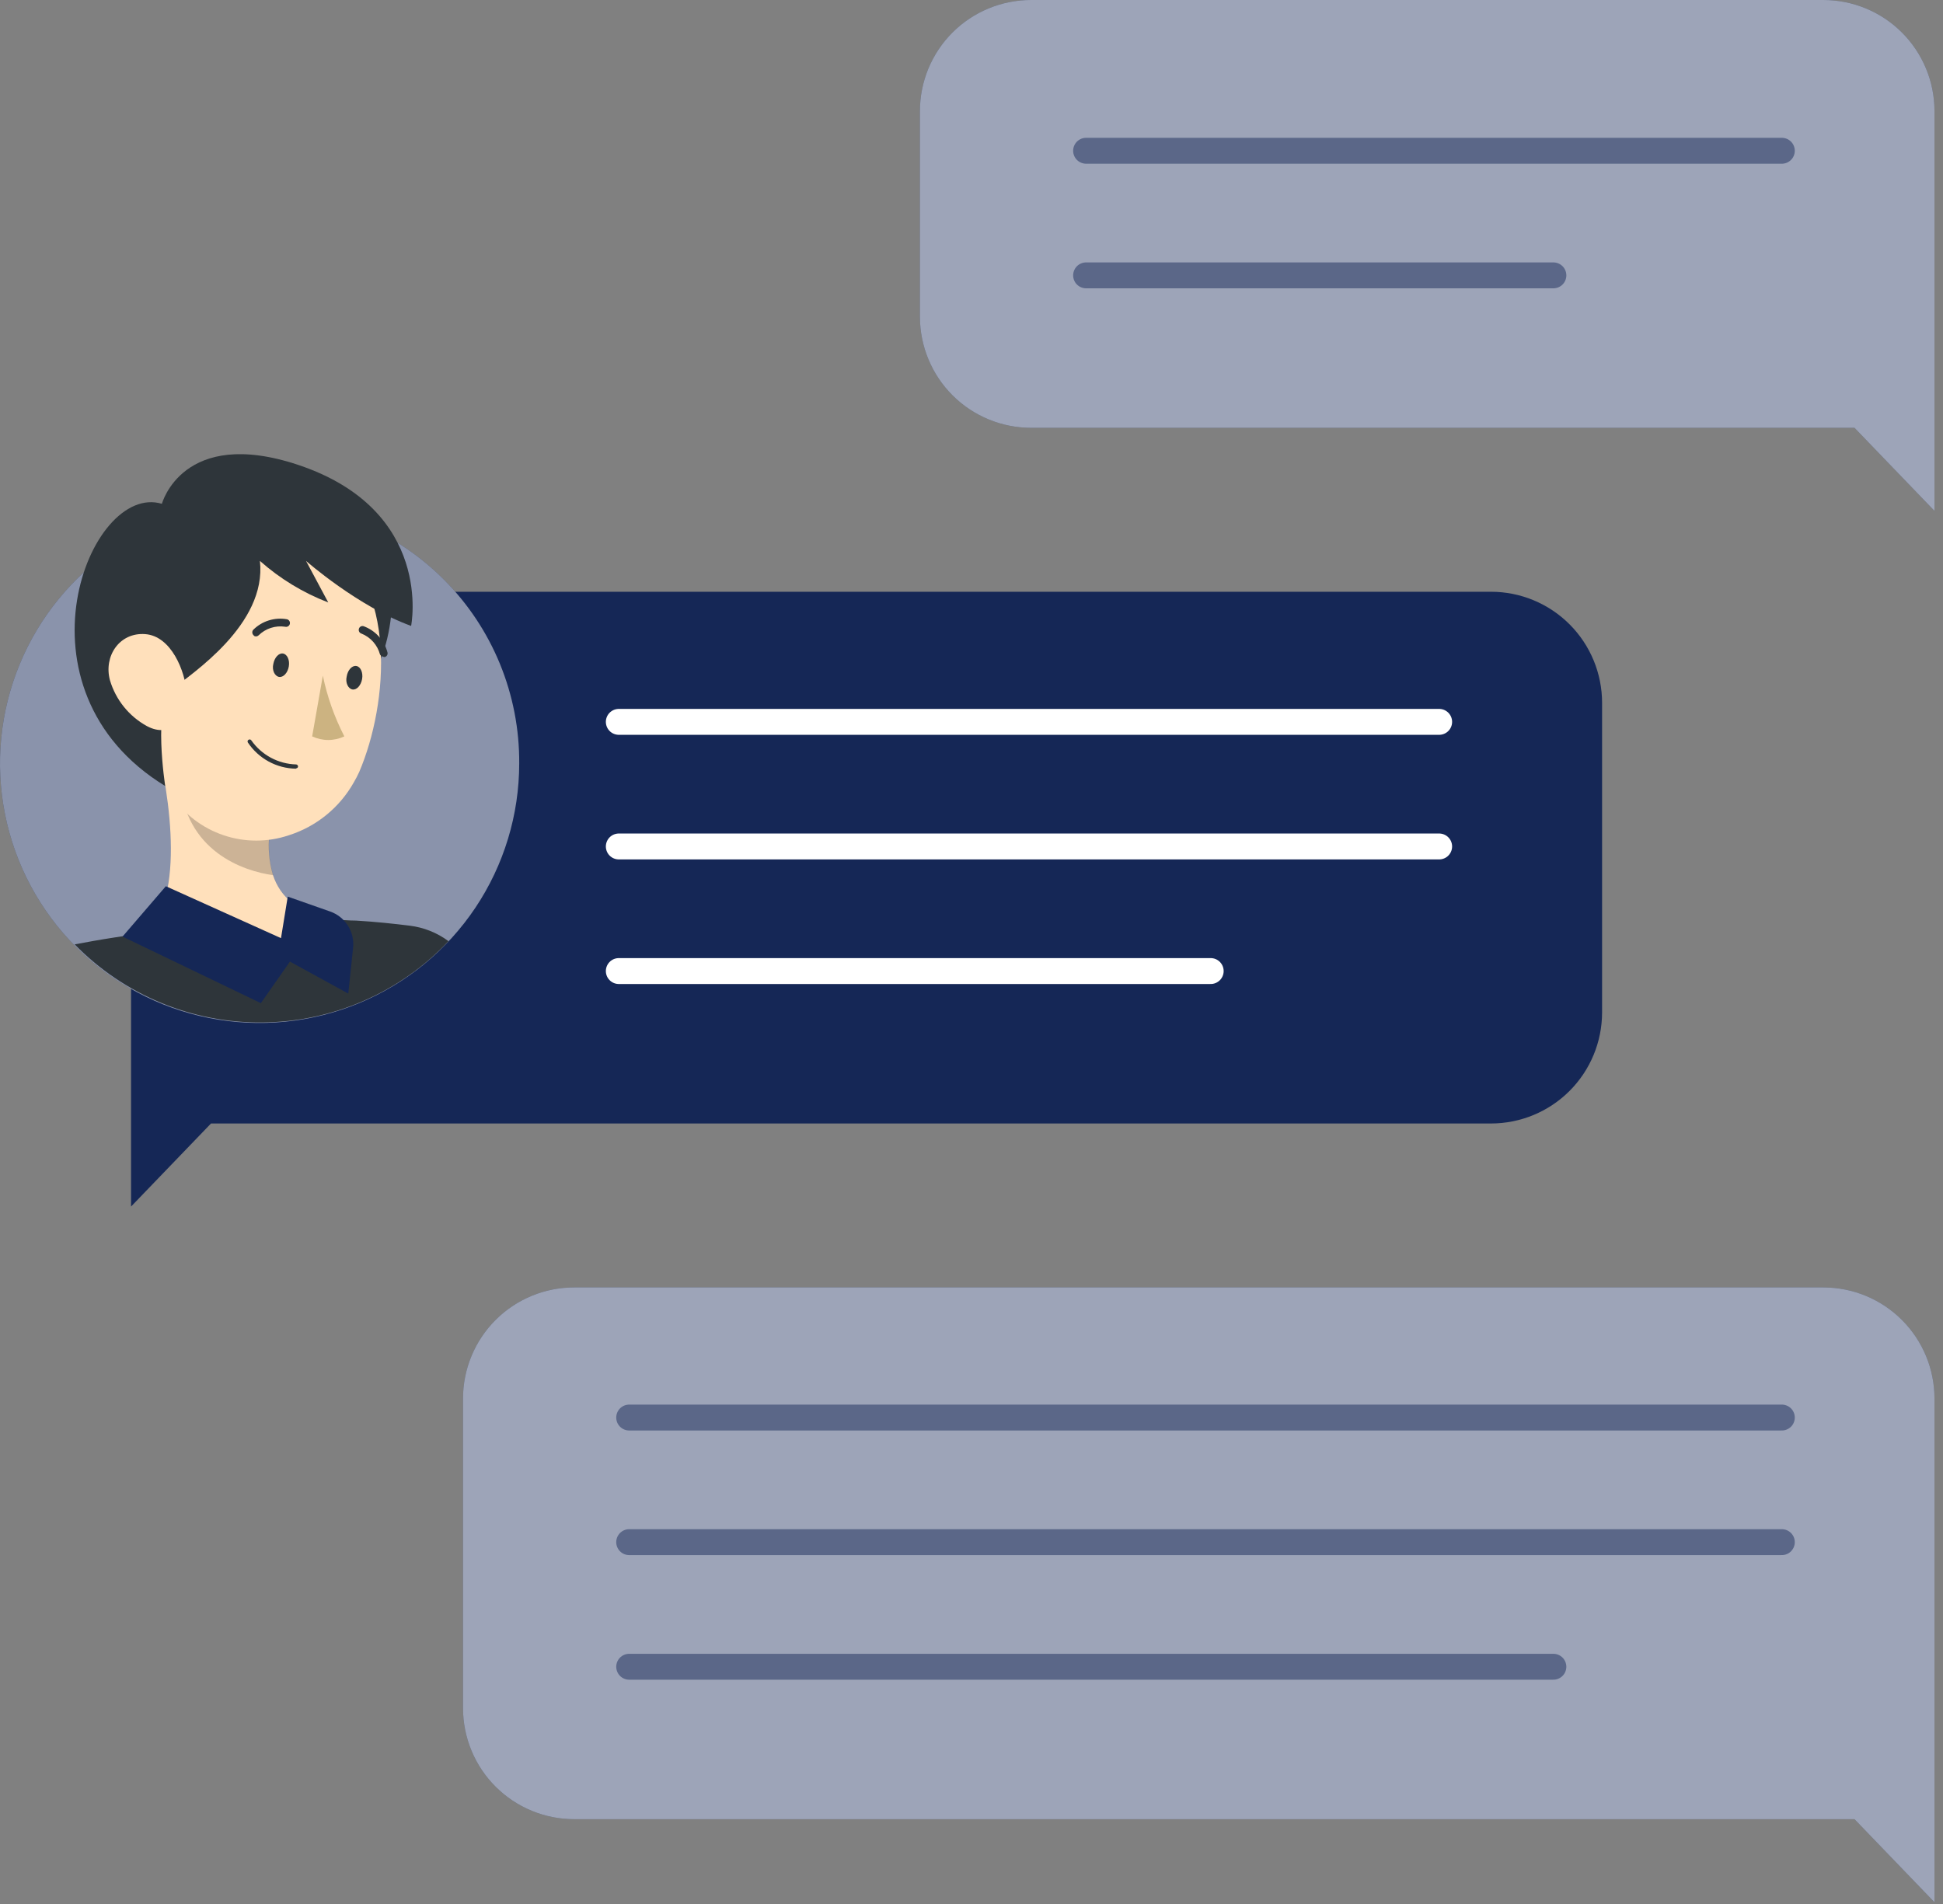 <svg width="150" height="147" viewBox="0 0 150 147" fill="none" xmlns="http://www.w3.org/2000/svg">
<rect x="0" y="0" width="150" height="147" fill="#808080" stroke="none"/>
<path d="M44.34 140.451H143.169L149.342 146.865V107.976C149.342 105.701 148.438 103.519 146.829 101.911C145.221 100.302 143.039 99.398 140.764 99.398H44.34C43.212 99.396 42.095 99.616 41.052 100.047C40.01 100.477 39.062 101.108 38.264 101.905C37.466 102.702 36.833 103.648 36.401 104.69C35.968 105.731 35.746 106.848 35.746 107.976V131.89C35.748 133.016 35.972 134.131 36.405 135.171C36.838 136.211 37.472 137.155 38.27 137.95C39.068 138.745 40.015 139.375 41.056 139.805C42.098 140.234 43.214 140.453 44.34 140.451Z" fill="#152756"/>
<path opacity="0.4" d="M44.34 140.451H143.169L149.342 146.865V107.976C149.342 105.701 148.438 103.519 146.829 101.911C145.221 100.302 143.039 99.398 140.764 99.398H44.34C43.212 99.396 42.095 99.616 41.052 100.047C40.01 100.477 39.062 101.108 38.264 101.905C37.466 102.702 36.833 103.648 36.401 104.69C35.968 105.731 35.746 106.848 35.746 107.976V131.89C35.748 133.016 35.972 134.131 36.405 135.171C36.838 136.211 37.472 137.155 38.27 137.95C39.068 138.745 40.015 139.375 41.056 139.805C42.098 140.234 43.214 140.453 44.34 140.451Z" fill="white"/>
<path d="M137.558 109.443H48.573" stroke="#152756" stroke-width="2" stroke-linecap="round" stroke-linejoin="round"/>
<path d="M137.558 119.063H48.573" stroke="#152756" stroke-width="2" stroke-linecap="round" stroke-linejoin="round"/>
<path d="M119.921 128.683H48.573" stroke="#152756" stroke-width="2" stroke-linecap="round" stroke-linejoin="round"/>
<path opacity="0.3" d="M44.34 140.451H143.169L149.342 146.865V107.976C149.342 105.701 148.438 103.519 146.829 101.911C145.221 100.302 143.039 99.398 140.764 99.398H44.34C43.212 99.396 42.095 99.616 41.052 100.047C40.01 100.477 39.062 101.108 38.264 101.905C37.466 102.702 36.833 103.648 36.401 104.69C35.968 105.731 35.746 106.848 35.746 107.976V131.89C35.748 133.016 35.972 134.131 36.405 135.171C36.838 136.211 37.472 137.155 38.27 137.95C39.068 138.745 40.015 139.375 41.056 139.805C42.098 140.234 43.214 140.453 44.34 140.451Z" fill="white"/>
<path d="M115.111 86.74H16.29L10.117 93.153V54.265C10.117 51.991 11.02 49.81 12.627 48.202C14.234 46.594 16.413 45.689 18.687 45.687H115.111C117.385 45.689 119.564 46.594 121.171 48.202C122.778 49.81 123.681 51.991 123.681 54.265V78.178C123.677 80.449 122.772 82.625 121.166 84.23C119.559 85.835 117.382 86.738 115.111 86.74Z" fill="#152756"/>
<path d="M47.772 55.732H111.103" stroke="white" stroke-width="2" stroke-linecap="round" stroke-linejoin="round"/>
<path d="M47.772 65.352H111.103" stroke="white" stroke-width="2" stroke-linecap="round" stroke-linejoin="round"/>
<path d="M47.772 74.971H93.466" stroke="white" stroke-width="2" stroke-linecap="round" stroke-linejoin="round"/>
<path d="M79.613 33.029H143.169L149.342 39.442V8.57C149.34 6.296 148.435 4.116 146.827 2.51C145.218 0.903 143.038 1.39999e-05 140.764 1.49928e-05H79.613C78.486 -0.002 77.37 0.218 76.328 0.648C75.286 1.077 74.338 1.708 73.54 2.504C72.742 3.3 72.109 4.245 71.676 5.286C71.244 6.327 71.021 7.443 71.019 8.57V24.467C71.022 25.593 71.246 26.708 71.679 27.748C72.112 28.788 72.745 29.733 73.543 30.527C74.341 31.323 75.288 31.953 76.33 32.382C77.371 32.811 78.487 33.031 79.613 33.029Z" fill="#152756"/>
<path opacity="0.4" d="M79.613 33.029H143.169L149.342 39.442V8.57C149.34 6.296 148.435 4.116 146.827 2.51C145.218 0.903 143.038 1.39999e-05 140.764 1.49928e-05H79.613C78.486 -0.002 77.37 0.218 76.328 0.648C75.286 1.077 74.338 1.708 73.54 2.504C72.742 3.3 72.109 4.245 71.676 5.286C71.244 6.327 71.021 7.443 71.019 8.57V24.467C71.022 25.593 71.246 26.708 71.679 27.748C72.112 28.788 72.745 29.733 73.543 30.527C74.341 31.323 75.288 31.953 76.33 32.382C77.371 32.811 78.487 33.031 79.613 33.029Z" fill="white"/>
<path d="M137.558 11.64H83.847" stroke="#152756" stroke-width="2" stroke-linecap="round" stroke-linejoin="round"/>
<path d="M119.922 21.26H83.847" stroke="#152756" stroke-width="2" stroke-linecap="round" stroke-linejoin="round"/>
<path opacity="0.3" d="M79.613 33.029H143.169L149.342 39.442V8.57C149.34 6.296 148.435 4.116 146.827 2.51C145.218 0.903 143.038 1.39999e-05 140.764 1.49928e-05H79.613C78.486 -0.002 77.37 0.218 76.328 0.648C75.286 1.077 74.338 1.708 73.54 2.504C72.742 3.3 72.109 4.245 71.676 5.286C71.244 6.327 71.021 7.443 71.019 8.57V24.467C71.022 25.593 71.246 26.708 71.679 27.748C72.112 28.788 72.745 29.733 73.543 30.527C74.341 31.323 75.288 31.953 76.33 32.382C77.371 32.811 78.487 33.031 79.613 33.029Z" fill="white"/>
<path d="M40.083 58.938C40.083 62.902 38.908 66.777 36.706 70.073C34.503 73.368 31.373 75.937 27.711 77.454C24.049 78.971 20.019 79.368 16.132 78.595C12.244 77.821 8.673 75.913 5.87 73.11C3.067 70.307 1.158 66.736 0.385 62.848C-0.388 58.961 0.009 54.931 1.526 51.269C3.042 47.606 5.611 44.477 8.907 42.274C12.203 40.072 16.078 38.897 20.042 38.897C22.678 38.88 25.292 39.386 27.731 40.388C30.171 41.389 32.387 42.864 34.251 44.729C36.115 46.593 37.591 48.809 38.592 51.248C39.593 53.688 40.1 56.302 40.083 58.938Z" fill="#152756"/>
<path opacity="0.5" d="M40.083 58.938C40.083 62.902 38.908 66.777 36.706 70.073C34.503 73.368 31.373 75.937 27.711 77.454C24.049 78.971 20.019 79.368 16.132 78.595C12.244 77.821 8.673 75.913 5.87 73.11C3.067 70.307 1.158 66.736 0.385 62.848C-0.388 58.961 0.009 54.931 1.526 51.269C3.042 47.606 5.611 44.477 8.907 42.274C12.203 40.072 16.078 38.897 20.042 38.897C22.678 38.88 25.292 39.386 27.731 40.388C30.171 41.389 32.387 42.864 34.251 44.729C36.115 46.593 37.591 48.809 38.592 51.248C39.593 53.688 40.1 56.302 40.083 58.938Z" fill="white"/>
<path d="M34.624 72.663C32.775 74.624 30.548 76.19 28.077 77.269C25.606 78.347 22.943 78.915 20.248 78.938C17.552 78.962 14.879 78.44 12.391 77.404C9.902 76.368 7.648 74.84 5.765 72.911C6.703 72.735 7.721 72.55 8.763 72.39C9.645 72.246 10.559 72.11 11.457 72.005C16.2 71.398 20.976 71.066 25.758 71.011C26.343 71.011 26.921 71.076 27.498 71.076C28.989 71.164 30.408 71.316 31.634 71.468C32.718 71.602 33.748 72.013 34.624 72.663Z" fill="#2E353A"/>
<path d="M30.175 44.043C30.175 44.043 31.242 51.186 26.632 54.529C22.023 57.872 22.023 41.703 22.023 41.703L30.175 44.043Z" fill="#2E353A"/>
<path d="M11.432 71.965C14.502 74.755 22.022 73.721 22.022 73.721C22.022 73.721 26.719 72.438 25.733 70.971C22.968 70.514 21.629 69.224 21.076 67.572C20.773 66.549 20.677 65.475 20.795 64.414C20.841 63.822 20.919 63.233 21.027 62.65L11.696 55.732C12.947 60.309 14.438 68.671 11.432 71.965Z" fill="#FFE0BB"/>
<path opacity="0.2" d="M13.877 60.141C14.246 65.752 18.831 67.26 21.092 67.572C20.789 66.549 20.694 65.475 20.811 64.414L13.877 60.141Z" fill="black"/>
<path d="M13.252 61.431C14.218 62.861 15.627 63.934 17.262 64.486C18.897 65.038 20.668 65.038 22.303 64.486C24.429 63.809 26.219 62.35 27.313 60.405C27.465 60.145 27.605 59.878 27.73 59.604C29.999 54.297 30.72 45.013 25.109 41.534C23.875 40.759 22.463 40.313 21.008 40.237C19.553 40.161 18.102 40.459 16.794 41.101C15.487 41.744 14.365 42.71 13.536 43.908C12.707 45.107 12.198 46.497 12.057 47.947C11.368 54.128 10.671 57.76 13.252 61.431Z" fill="#FFE0BB"/>
<path d="M21.101 51.258C20.98 51.747 21.213 52.204 21.541 52.26C21.87 52.316 22.207 51.956 22.295 51.459C22.383 50.962 22.175 50.513 21.854 50.457C21.533 50.401 21.197 50.745 21.101 51.258Z" fill="#2E353A"/>
<path d="M26.767 52.22C26.647 52.709 26.88 53.174 27.208 53.23C27.537 53.287 27.866 52.918 27.954 52.429C28.042 51.94 27.842 51.475 27.513 51.419C27.184 51.363 26.848 51.723 26.767 52.22Z" fill="#2E353A"/>
<path d="M24.924 52.164C25.262 53.795 25.82 55.373 26.584 56.854C26.195 57.036 25.771 57.131 25.341 57.131C24.912 57.131 24.488 57.036 24.099 56.854L24.924 52.164Z" fill="#CCB381"/>
<path d="M19.657 49.118C19.709 49.136 19.765 49.139 19.819 49.128C19.872 49.116 19.922 49.091 19.962 49.054C20.229 48.791 20.553 48.593 20.909 48.478C21.266 48.362 21.644 48.332 22.014 48.388C22.052 48.398 22.091 48.4 22.13 48.394C22.169 48.388 22.206 48.375 22.239 48.355C22.273 48.335 22.302 48.308 22.325 48.277C22.349 48.245 22.366 48.21 22.375 48.172C22.384 48.134 22.386 48.095 22.381 48.056C22.375 48.017 22.362 47.98 22.341 47.947C22.321 47.913 22.295 47.884 22.264 47.861C22.232 47.837 22.197 47.821 22.159 47.811C21.693 47.727 21.214 47.757 20.762 47.896C20.31 48.035 19.898 48.281 19.561 48.613C19.506 48.668 19.476 48.743 19.476 48.821C19.476 48.899 19.506 48.974 19.561 49.03C19.587 49.065 19.62 49.095 19.657 49.118Z" fill="#2E353A"/>
<path d="M22.848 59.347C22.112 59.336 21.39 59.147 20.743 58.795C20.097 58.443 19.545 57.939 19.136 57.327C19.125 57.309 19.117 57.289 19.114 57.269C19.111 57.248 19.112 57.227 19.117 57.206C19.122 57.186 19.132 57.167 19.145 57.151C19.158 57.134 19.174 57.12 19.192 57.111C19.227 57.09 19.268 57.083 19.307 57.092C19.346 57.101 19.38 57.125 19.401 57.159C19.792 57.717 20.308 58.175 20.908 58.498C21.508 58.821 22.175 58.999 22.856 59.018C22.896 59.02 22.933 59.037 22.962 59.065C22.99 59.093 23.006 59.131 23.009 59.171C23.009 59.211 22.992 59.25 22.964 59.279C22.935 59.307 22.896 59.323 22.856 59.323L22.848 59.347Z" fill="#2E353A"/>
<path d="M29.534 50.681C29.585 50.713 29.643 50.73 29.703 50.729C29.741 50.719 29.776 50.701 29.808 50.677C29.839 50.653 29.865 50.623 29.884 50.589C29.904 50.554 29.916 50.516 29.921 50.477C29.925 50.438 29.922 50.398 29.911 50.361C29.789 49.903 29.558 49.481 29.239 49.13C28.919 48.78 28.52 48.512 28.075 48.348C28.038 48.336 27.998 48.332 27.959 48.335C27.92 48.339 27.882 48.35 27.848 48.369C27.813 48.388 27.783 48.413 27.759 48.444C27.734 48.475 27.717 48.511 27.707 48.549C27.695 48.586 27.692 48.625 27.696 48.664C27.7 48.703 27.712 48.74 27.73 48.775C27.749 48.809 27.774 48.839 27.804 48.864C27.835 48.888 27.87 48.906 27.907 48.917C28.253 49.056 28.562 49.273 28.809 49.551C29.057 49.829 29.236 50.161 29.334 50.521C29.352 50.562 29.38 50.597 29.415 50.625C29.45 50.653 29.491 50.672 29.534 50.681Z" fill="#2E353A"/>
<path d="M12.803 68.422L21.693 72.43L22.214 69.224L25.477 70.37C26.049 70.568 26.536 70.954 26.859 71.466C27.183 71.977 27.323 72.583 27.257 73.184L26.888 76.711L22.383 74.242L20.138 77.449L9.46 72.31L12.803 68.422Z" fill="#152756"/>
<path d="M20.066 43.306C21.618 44.682 23.404 45.768 25.341 46.513L23.625 43.306C23.625 43.306 27.634 46.833 31.738 48.324C31.738 48.324 33.542 39.402 23.016 35.891C14.101 32.924 12.498 38.897 12.498 38.897C6.886 37.197 0.553 53.23 12.755 60.686C12.755 60.686 11.777 54.441 13.276 53.23C14.775 52.02 20.611 48.22 20.066 43.306Z" fill="#2E353A"/>
<path d="M8.49 52.525C8.939 54.033 9.964 55.304 11.344 56.06C13.18 57.046 14.551 55.507 14.422 53.543C14.294 51.788 13.212 49.11 11.216 48.958C9.22 48.805 7.985 50.665 8.49 52.525Z" fill="#FFE0BB"/>
</svg>
